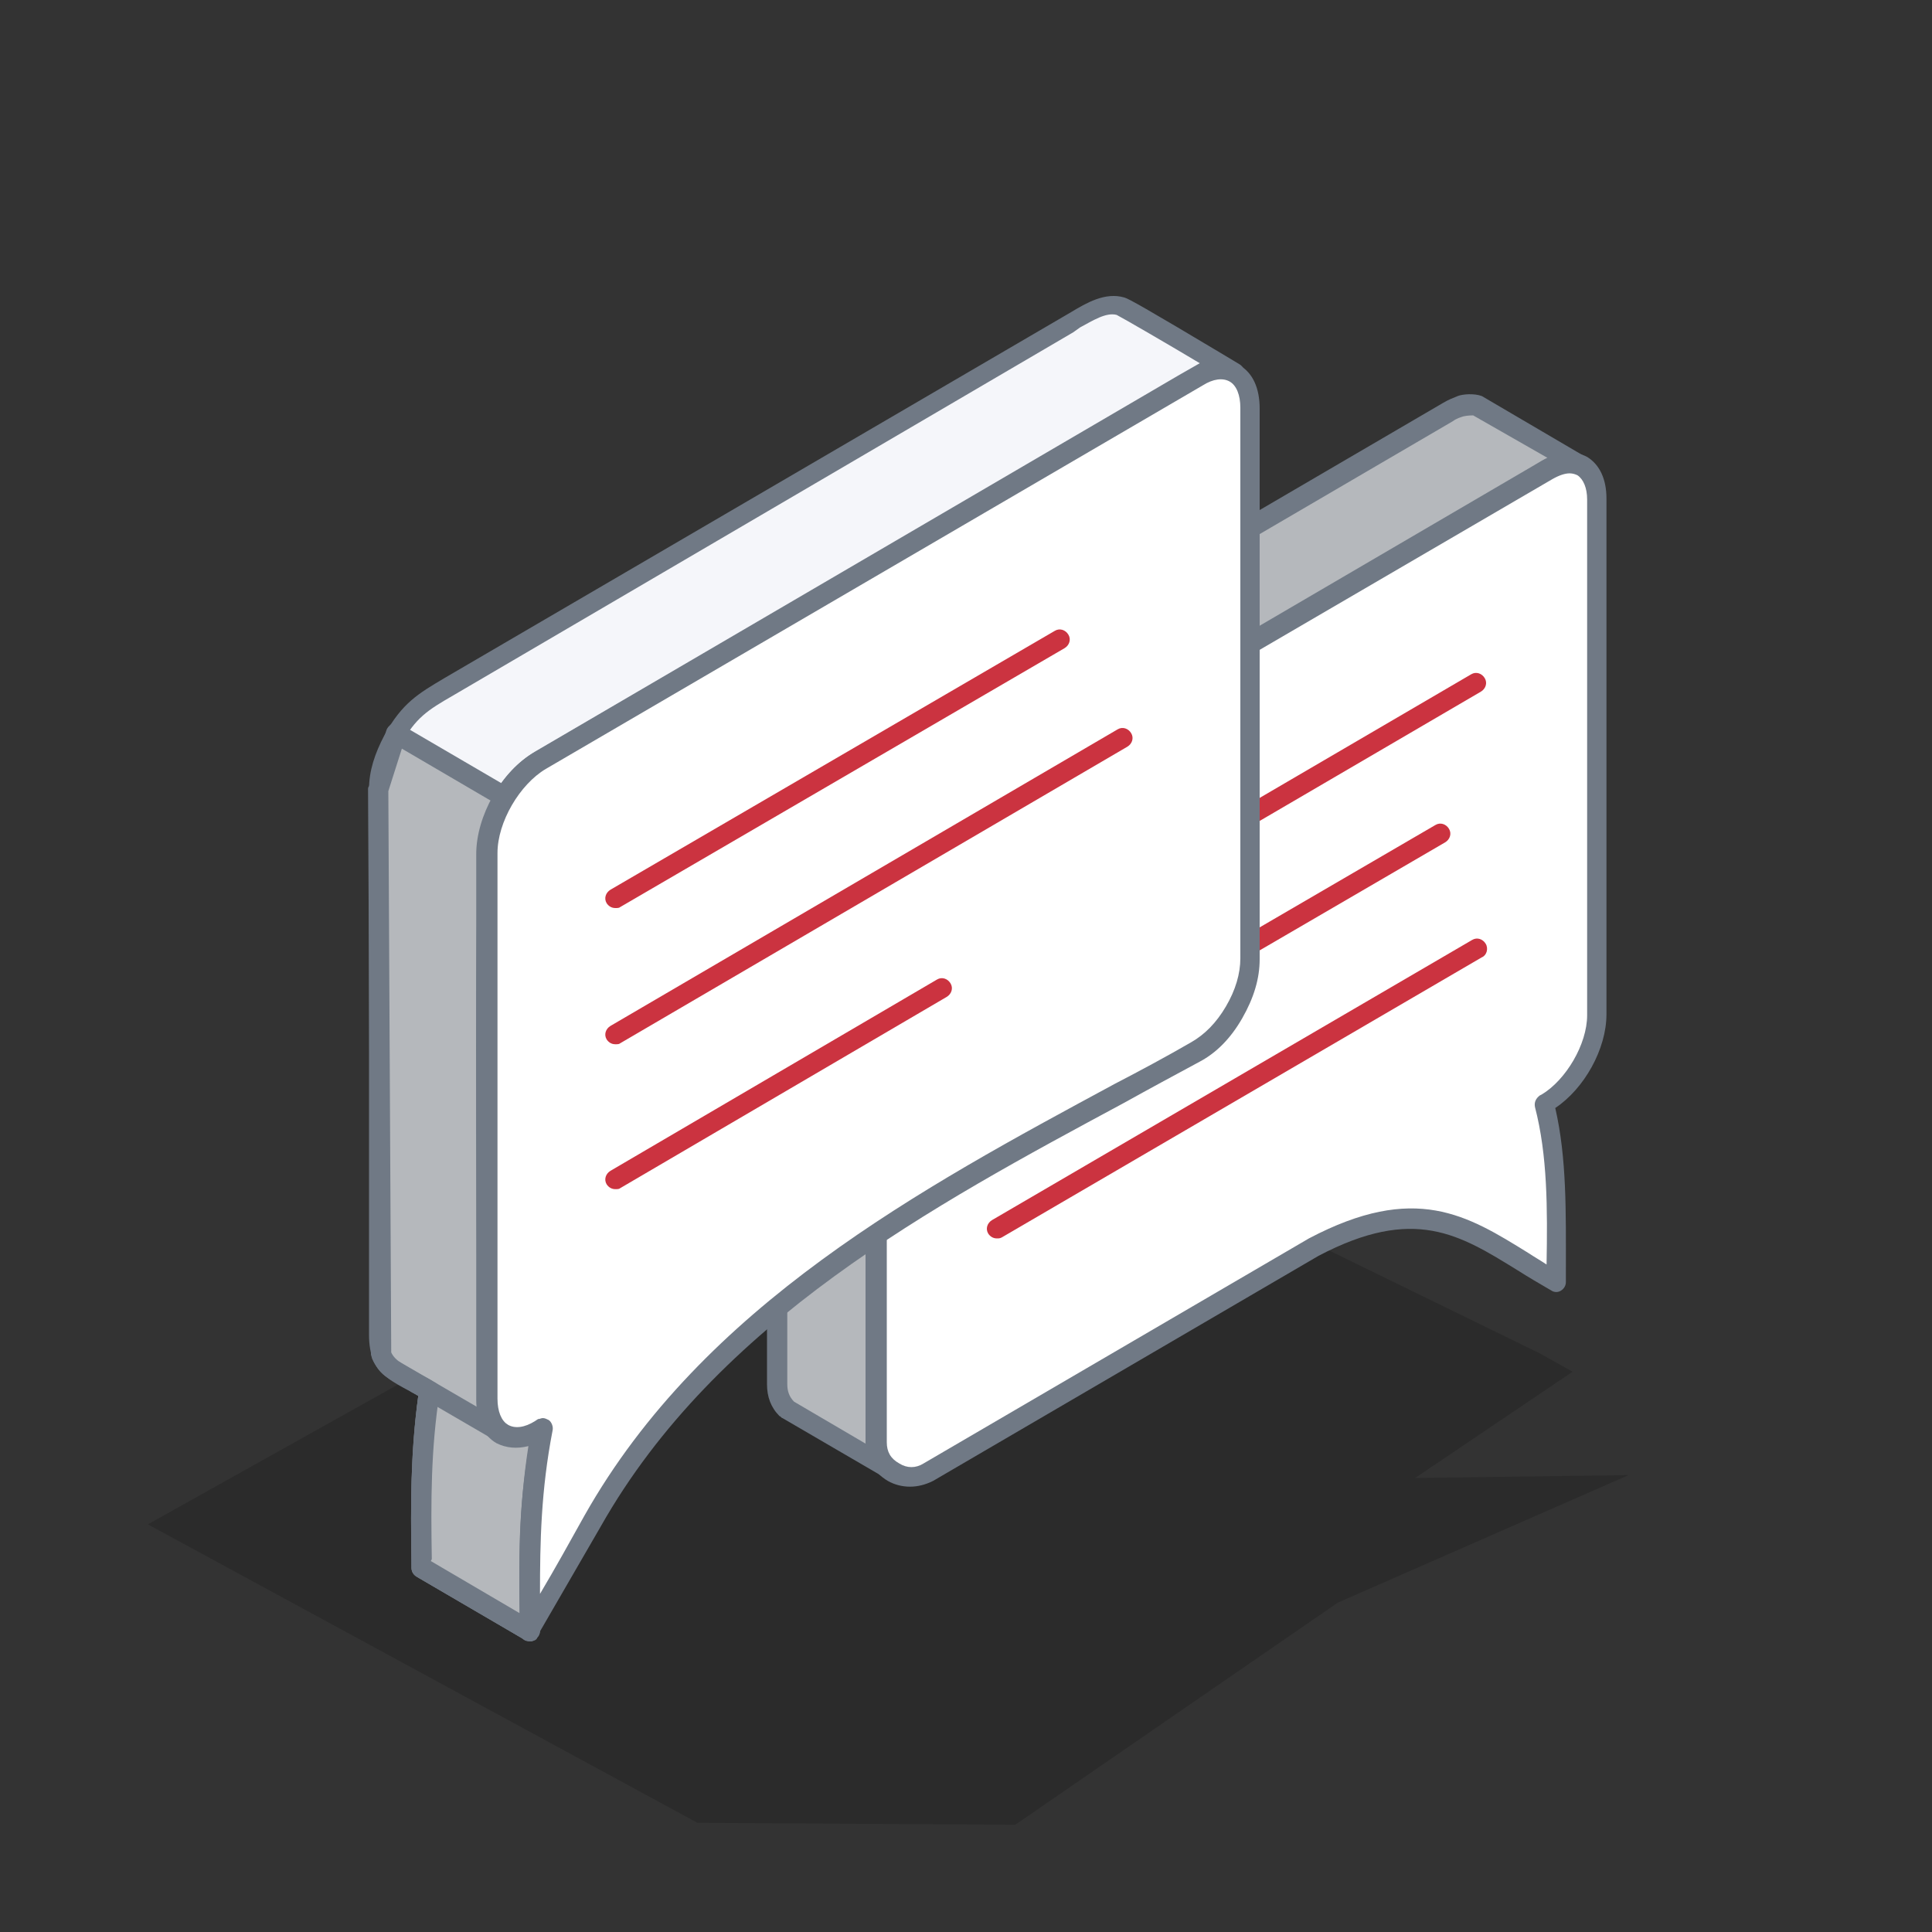 <?xml version="1.0" encoding="UTF-8"?> <!-- Generator: Adobe Illustrator 23.0.3, SVG Export Plug-In . SVG Version: 6.00 Build 0) --> <svg xmlns="http://www.w3.org/2000/svg" xmlns:xlink="http://www.w3.org/1999/xlink" id="Слой_1" x="0px" y="0px" viewBox="0 0 200 200" style="enable-background:new 0 0 200 200;" xml:space="preserve"><rect x="0" y="0" width="200" height="200" fill="#333333" stroke="none"/> <style type="text/css"> .st0{opacity:0.15;fill-rule:evenodd;clip-rule:evenodd;enable-background:new ;} .st1{fill-rule:evenodd;clip-rule:evenodd;fill:#B5B8BC;} .st2{fill-rule:evenodd;clip-rule:evenodd;fill:#707985;} .st3{fill-rule:evenodd;clip-rule:evenodd;fill:#FFFFFF;} .st4{fill-rule:evenodd;clip-rule:evenodd;fill:#F5F6FA;} .st5{fill-rule:evenodd;clip-rule:evenodd;fill:#CB3340;} </style> <polygon class="st0" points="138.5,165.9 105.1,188.9 72.2,188.7 15.3,157.8 99.4,110.8 159.4,140.1 162.8,142 146.5,153 168.6,152.7 "></polygon> <g> <path class="st1" d="M90.7,96.6c0-1.9,0-2.8,0.6-4.6c0.8-2.3,2.4-4.6,4.5-5.8l62.3-36.4c0.6-0.4,2.1-1.3,2.8-1.6 c0.8-0.3,1.5-0.4,2.3-0.2L153,42c-0.5-0.2-1.3-0.1-1.8,0s-0.9,0.3-1.3,0.6L87.6,79c-0.7,0.4-2.1,1.2-2.8,1.7 c-2.5,1.9-4.4,5.4-4.4,8.5v54c0,1,0.3,1.9,1,2.5l0.1,0.1l10.3,6c-0.7-0.7-1.1-1.6-1.1-2.6V96.6z"></path> <path class="st2" d="M152.5,43c0,0-0.6,0-1,0.1c-0.3,0.1-0.7,0.2-1.1,0.5L87.6,80.3c-0.7,0.4-1.6,0.9-2.1,1.3c-2.3,1.7-3.9,5-4,7.7 v54c0,0.7,0.2,1.3,0.7,1.8l7.5,4.4c0-0.1,0-0.1,0-0.2V96.6h1h-1h1l-1-0.2c0-1.8,0-2.8,0.7-4.7c1-2.7,2.9-5.1,5-6.4l62.8-36.7 c0.6-0.4,1.4-0.9,2-1.2L152.5,43L152.5,43z M91.8,152.9c-0.2,0-0.4,0-0.5-0.1l-10.3-6c-0.1,0-0.2-0.2-0.3-0.2 c-0.9-0.9-1.3-2-1.3-3.3v-54c0-3.4,2-7.3,4.8-9.4c0.6-0.5,1.6-1,2.3-1.5l0.6-0.3l62.3-36.4c0.5-0.3,1-0.5,1.5-0.7s1.7-0.3,2.5,0 l10.4,6.1c0.5,0.3,0.6,0.8,0.5,1.3c-0.2,0.5-0.7,0.8-1.2,0.6c-0.6-0.1-1-0.1-1.7,0.2c-0.5,0.2-1.5,0.8-2.2,1.2l-0.5,0.3L96.4,87.1 c-1.7,1-3.3,3-4.1,5.3c-0.6,1.5-0.6,2.3-0.6,4v0.2v52.7c0,0.8,0.2,1.3,0.8,1.9c0.4,0.4,0.4,1,0.1,1.4 C92.4,152.8,92.1,152.9,91.8,152.9z"></path> <path class="st3" d="M136,129.1c12.4-6.5,17.3-0.8,25.2,3.6c0.1-6.6,0.2-12.8-1.2-18.4l0.2-0.1c2.9-1.7,5.2-5.7,5.2-9.1 c0-13,0-40.4,0-53.4c0-3.3-2.3-4.7-5.2-3c-21.5,12.5-42.9,25-64.3,37.6c-2.8,1.7-5.2,5.7-5.2,9.1v1.3v52.7c0,1.3,0.6,2.5,1.8,3.1 c1.1,0.7,2.4,0.7,3.6,0L136,129.1z"></path> <path class="st2" d="M162.5,49c-0.5,0-1.1,0.2-1.8,0.6L96.4,87.1c-2.5,1.5-4.6,5.2-4.6,8.2v54c0,1,0.4,1.7,1.3,2.2 c0.8,0.5,1.7,0.5,2.5,0l39.9-23.3l0,0c11-5.8,16.4-2.4,22.7,1.5c0.6,0.4,1.3,0.8,1.9,1.2c0.1-5.8,0.1-11.3-1.2-16.3 c-0.1-0.5,0.1-0.9,0.5-1.2l0.2-0.1c2.5-1.5,4.7-5.2,4.7-8.2V51.7c0-1.2-0.4-2.1-1-2.5C163.1,49.1,162.8,49,162.5,49L162.5,49z M94.2,153.9c-0.8,0-1.6-0.2-2.3-0.6c-1.5-0.9-2.3-2.3-2.3-4v-54c0-3.7,2.5-8.1,5.7-10l64.3-37.6c1.7-1,3.4-1.1,4.7-0.4 c1.3,0.8,2,2.3,2,4.3V105c0,3.6-2.3,7.7-5.3,9.7c1.2,5.2,1.1,10.8,1.1,16.8v1.2c0,0.4-0.2,0.7-0.5,0.9s-0.7,0.2-1,0 c-1.2-0.7-2.4-1.4-3.5-2.1c-6-3.7-10.7-6.7-20.6-1.5l-39.9,23.3C95.8,153.7,95,153.9,94.2,153.9z"></path> <path class="st4" d="M50.5,88.3c0-3.6,2.4-7.8,5.5-9.6l65.9-38.5c1.8-1.1,3.7-2.6,5.8-1.7c-1.5-0.8-11.1-6.6-11.7-6.8 c-1.9-0.5-3.8,1-5.4,1.9L46.8,70.9c-2.9,1.7-4.5,2.5-6.2,5.7c-0.8,1.6-1.4,3.3-1.4,5.1v56.5c0,1.2,0.3,2.7,1.4,3.5l3.8,2.2 c-1,6.3-0.9,12-0.8,18.3l11.3,6.6c-0.1-7.7-0.2-13.2,1.3-21l-5.7-3.3L50.5,88.3z"></path> <path class="st2" d="M44.6,161.6l9.2,5.4c-0.1-6.7-0.1-11.8,1.2-18.6l-5.1-3c-0.3-0.2-0.5-0.5-0.5-0.9V88.3l0,0c0-4,2.6-8.5,6-10.5 l66.7-39c0.7-0.4,1.4-0.8,2.1-1.2c-3-1.8-8-4.7-8.6-5c-1.1-0.3-2.5,0.6-3.8,1.3l-0.7,0.5L46.9,72c-2.6,1.5-3.9,2.3-5.4,5.1 c-0.8,1.6-1.3,3.2-1.3,4.6v56.5c0,0.6,0.1,2,1,2.6L45,143c0.4,0.2,0.6,0.7,0.5,1.1c-0.9,5.9-0.9,11.5-0.8,17.4v0.1H44.6z M54.9,169.9c-0.2,0-0.4-0.1-0.5-0.1l-11.3-6.6c-0.3-0.2-0.5-0.5-0.5-0.9v-0.8c-0.1-5.7-0.1-11.2,0.7-17l-3.2-1.9 c-1.3-0.8-1.9-2.4-1.9-4.4V81.7c0-1.9,0.6-3.7,1.6-5.6c1.8-3.3,3.5-4.3,6.2-5.9l64.9-37.9c1.5-0.9,3.5-2.1,5.5-1.5 c0.4,0.1,2.2,1.1,10.4,6l1.5,0.9c0.5,0.3,0.7,0.9,0.4,1.4c-0.2,0.5-0.8,0.7-1.3,0.5c-1.3-0.5-2.6,0.3-4.1,1.2l-0.8,0.5l-66,38.3 c-2.7,1.6-4.9,5.5-5,8.7v55.6l5.2,3.1c0.4,0.2,0.6,0.7,0.5,1.1c-1.4,7.4-1.3,12.7-1.3,20v0.7c0,0.4-0.2,0.7-0.5,0.9 C55.3,169.8,55.1,169.9,54.9,169.9z"></path> <path class="st2" d="M56.2,147.9L56.2,147.9l-3.9,0.7l-9.8-5.7l1.9,1.1v0.2c-0.9,6.2-0.9,11.9-0.8,18.1l11.3,6.6 c-0.1-7-0.1-13.3,1.1-20.3L56.2,147.9z"></path> <path class="st2" d="M44.6,161.6l9.2,5.4c-0.1-5.7,0-11.6,1-17.9l-2.4,0.4c-0.2,0-0.5,0-0.7-0.1l-6.6-3.8 C44.5,151.1,44.6,156.2,44.6,161.6L44.6,161.6z M54.9,169.9c-0.2,0-0.4-0.1-0.5-0.1l-11.3-6.6c-0.3-0.2-0.5-0.5-0.5-0.9 c-0.1-6-0.1-11.7,0.7-17.8l-1.3-0.8c-0.5-0.3-0.7-0.9-0.4-1.4s0.9-0.7,1.4-0.4l1.9,1.1l0,0l7.5,4.4l3.5-0.6 c0.3-0.1,0.7,0.1,0.9,0.3s0.3,0.6,0.3,0.9l-0.1,0.7c-1.3,7-1.2,13.4-1.1,20.1c0,0.4-0.2,0.7-0.5,0.9 C55.3,169.8,55.1,169.9,54.9,169.9z"></path> <path class="st1" d="M52.3,82.5L41,75.9l-1.8,5.8l0.3,58.5c0.7,1.7,2.6,2.4,4.9,3.7c-1,6.3-0.9,12-0.8,18.3l11.3,6.6 c-0.1-7.8-0.2-13.2,1.3-21l-5.7-3.3c0-7.5-0.5-55.4,0.4-58.6L52.3,82.5z"></path> <path class="st2" d="M51.5,144.5L51.5,144.5L51.5,144.5L51.5,144.5z M44.6,161.6l9.2,5.4c-0.1-6.7-0.1-11.7,1.2-18.6l-5.1-3 c-0.3-0.2-0.5-0.5-0.5-0.9c0-1.4,0-4.2,0-7.8c-0.2-29-0.2-48.8,0.4-51L51,83l-9.4-5.5l-1.4,4.4l0.3,58.1c0.4,0.9,1.5,1.4,2.9,2.2 c0.5,0.3,1,0.5,1.6,0.9c0.4,0.2,0.6,0.6,0.5,1.1c-0.9,5.9-0.9,11.1-0.8,17.2L44.6,161.6L44.6,161.6z M54.9,169.9 c-0.2,0-0.4-0.1-0.5-0.1l-11.3-6.6c-0.3-0.2-0.5-0.5-0.5-0.9v-1c-0.1-5.6-0.1-11,0.7-16.8c-0.3-0.2-0.6-0.3-0.9-0.5 c-1.7-0.9-3.2-1.7-3.9-3.4c0-0.1-0.1-0.3-0.1-0.4l-0.3-58.5c0-0.1,0-0.2,0.1-0.3l1.8-5.8c0.1-0.3,0.3-0.5,0.6-0.7 c0.3-0.1,0.6-0.1,0.9,0.1l11.3,6.6c0.5,0.3,0.7,0.8,0.4,1.3l-1.5,3.4c-0.6,2.3-0.4,35.9-0.3,50.3c0,3.2,0,5.7,0,7.2l5.2,3.1 c0.4,0.2,0.6,0.7,0.5,1.1c-1.4,7.4-1.3,12.6-1.3,19.9v0.9c0,0.4-0.2,0.7-0.5,0.9C55.3,169.8,55.1,169.9,54.9,169.9z"></path> <path class="st5" d="M129.7,85.2c-0.4,0-0.7-0.2-0.9-0.5c-0.3-0.5-0.1-1.2,0.4-1.4l23.1-13.5c0.5-0.3,1.1-0.1,1.4,0.4 c0.3,0.5,0.1,1.1-0.4,1.4l-23.1,13.5C130.1,85.2,129.9,85.2,129.7,85.2z"></path> <path class="st5" d="M129.7,98.6c-0.4,0-0.7-0.2-0.9-0.5c-0.3-0.5-0.1-1.1,0.4-1.4l19.4-11.3c0.5-0.3,1.1-0.1,1.4,0.4 c0.3,0.5,0.1,1.1-0.4,1.4l-19.4,11.3C130.1,98.5,129.9,98.6,129.7,98.6z"></path> <path class="st5" d="M103.2,128.2c-0.4,0-0.7-0.2-0.9-0.5c-0.3-0.5-0.1-1.1,0.4-1.4l49.7-29c0.5-0.3,1.1-0.1,1.4,0.4 c0.3,0.5,0.1,1.2-0.4,1.4l-49.7,29C103.5,128.2,103.4,128.2,103.2,128.2z"></path> <path class="st3" d="M129.5,99.2c0-13.9,0-43.1,0-57c0-3.5-2.5-5-5.5-3.2c-22.6,13.2-45.3,26.5-68,39.7c-3,1.8-5.5,6.1-5.5,9.6 v56.5c0,3.5,2.5,5,5.5,3.2l0.3-0.2c-1.5,7.7-1.3,14-1.3,21c2.2-3.8,4.4-7.6,6.5-11.4c13.8-24.4,40.9-36.7,62.4-48.5 c1.5-0.8,2.9-2.2,4-4.1C128.9,102.9,129.5,101,129.5,99.2z"></path> <path class="st2" d="M56.2,146.8c0.2,0,0.4,0.1,0.6,0.2c0.3,0.2,0.5,0.7,0.4,1.1c-1.2,6.2-1.3,11.5-1.3,16.9 c1.6-2.7,3.1-5.4,4.6-8.1c12.3-21.8,34.9-33.9,54.9-44.7c2.7-1.4,5.3-2.8,7.9-4.3c1.4-0.8,2.6-2,3.6-3.7s1.5-3.4,1.5-5l0,0v-57 c0-1.3-0.4-2.3-1.1-2.7s-1.7-0.3-2.8,0.4l-68,39.7c-2.7,1.6-5,5.5-5,8.7v56.5c0,1.3,0.4,2.3,1.1,2.7c0.7,0.4,1.7,0.3,2.8-0.4 l0.3-0.2C55.9,146.9,56,146.8,56.2,146.8L56.2,146.8z M54.9,169.9c-0.1,0-0.2,0-0.3,0c-0.5-0.1-0.8-0.5-0.8-1v-1.2 c-0.1-5.9-0.1-11.5,0.9-18c-1.2,0.3-2.3,0.2-3.3-0.3c-1.4-0.8-2.1-2.4-2.1-4.5V88.4c0-3.9,2.6-8.6,6-10.5l68.1-39.7 c1.8-1,3.5-1.2,4.9-0.4s2.1,2.4,2.1,4.5v57c0,2-0.6,4-1.8,6.1s-2.7,3.6-4.4,4.5c-2.6,1.4-5.2,2.8-7.9,4.3 c-19.7,10.6-42.1,22.6-54.1,43.8c-2.2,3.8-4.4,7.6-6.6,11.4C55.7,169.7,55.3,169.9,54.9,169.9z"></path> <path class="st5" d="M63.7,94c-0.4,0-0.7-0.2-0.9-0.5c-0.3-0.5-0.1-1.1,0.4-1.4l46-26.8c0.5-0.3,1.1-0.1,1.4,0.4s0.1,1.1-0.4,1.4 l-46,26.8C64.1,94,63.9,94,63.7,94z"></path> <path class="st5" d="M63.7,108.1c-0.4,0-0.7-0.2-0.9-0.5c-0.3-0.5-0.1-1.1,0.4-1.4l52.5-30.7c0.5-0.3,1.1-0.1,1.4,0.4 s0.1,1.1-0.4,1.4L64.2,108C64.1,108.1,63.9,108.1,63.7,108.1z"></path> <path class="st5" d="M63.7,123.1c-0.4,0-0.7-0.2-0.9-0.5c-0.3-0.5-0.1-1.1,0.4-1.4L97,101.4c0.5-0.3,1.1-0.1,1.4,0.4 s0.1,1.1-0.4,1.4L64.2,123C64.1,123.1,63.9,123.1,63.7,123.1z"></path> <path class="st2" d="M51.9,149.3c-0.2,0-0.4,0-0.5-0.1l-11-6.4c-0.5-0.3-0.7-0.9-0.4-1.4s0.9-0.7,1.4-0.4l11,6.4 c0.5,0.3,0.7,0.9,0.4,1.4C52.6,149.1,52.2,149.3,51.9,149.3z"></path> </g> </svg> 